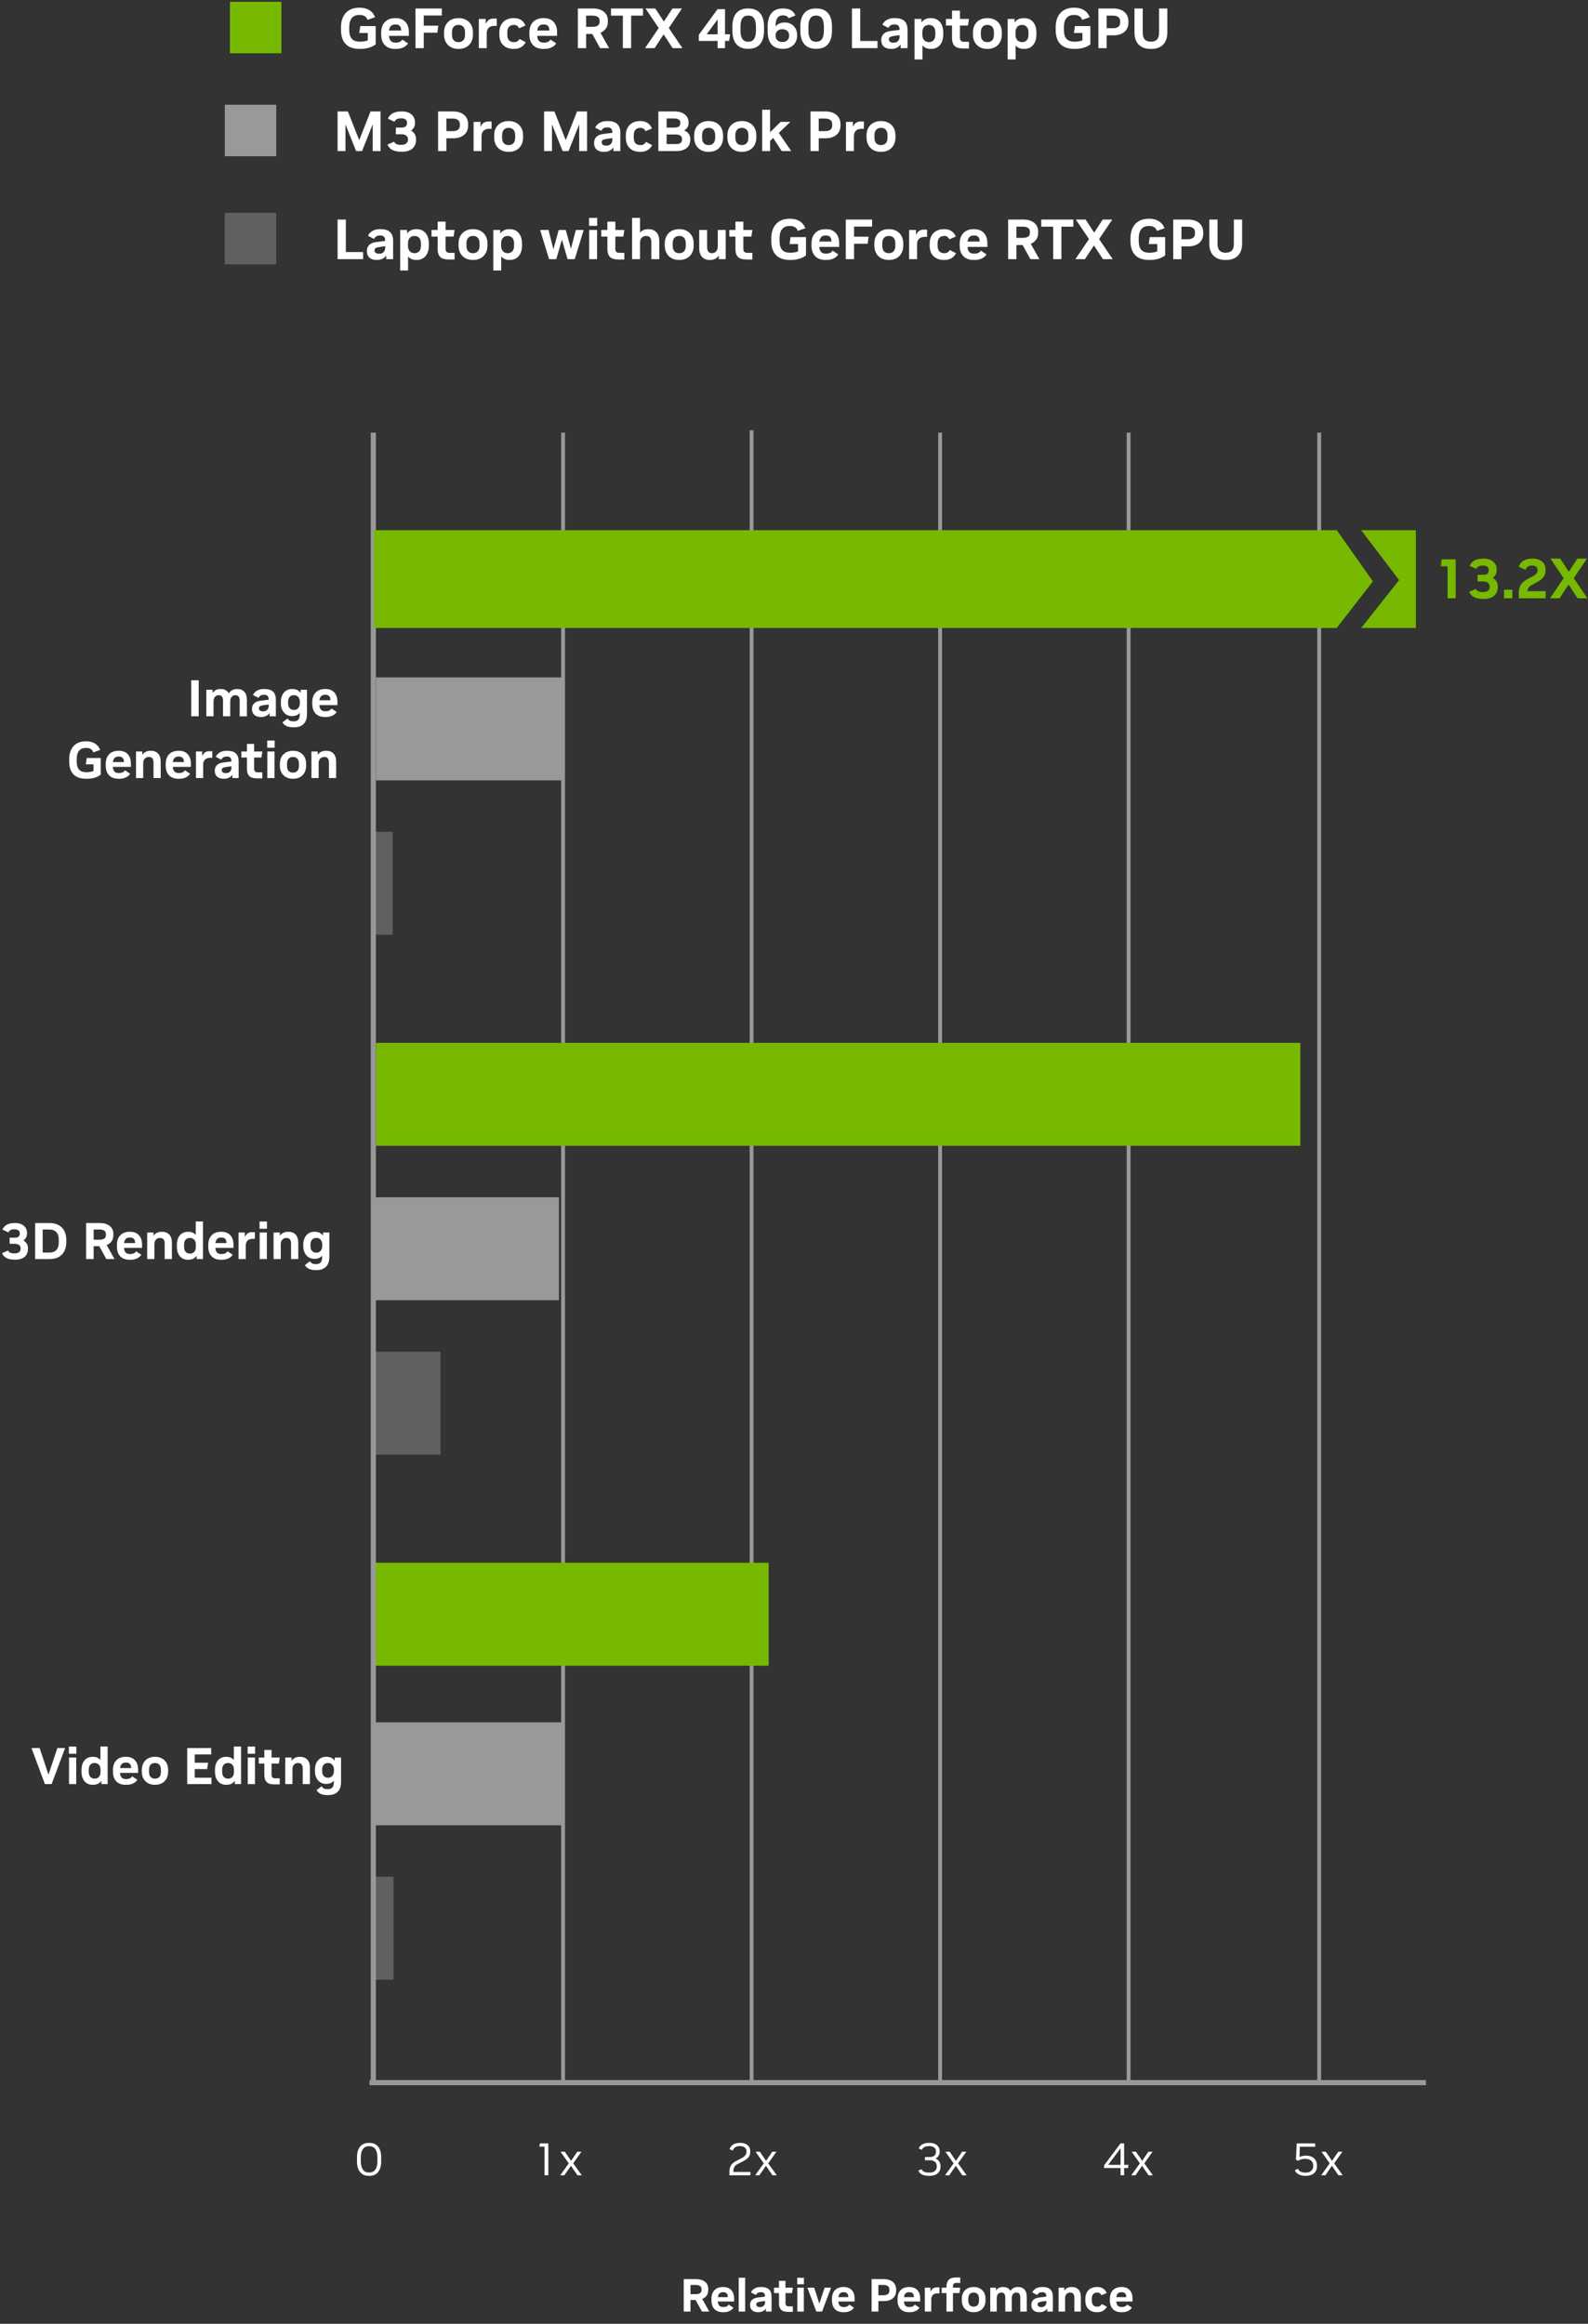 <?xml version="1.0" encoding="UTF-8"?><svg id="Layer_2" xmlns="http://www.w3.org/2000/svg" viewBox="0 0 308.479 451.449"><rect x="0" y="0" width="308.479" height="451.449" fill="#333333" stroke="none"/><g id="Layer_1-2"><path d="M69.9,9.504c-2.442,0-3.663-1.254-3.663-3.762v-.429c0-.8.141-1.483.423-2.052s.688-1.005,1.216-1.309c.528-.305,1.162-.457,1.903-.457h.099c.74,0,1.366.16,1.876.478.509.319.878.775,1.105,1.37l-1.475.517c-.205-.638-.711-.957-1.518-.957h-.077c-.631,0-1.113.203-1.446.61-.334.407-.501.999-.501,1.776v.495c0,.792.165,1.375.495,1.749s.847.561,1.551.561h.066c.286,0,.558-.022.814-.066.257-.044.48-.11.672-.198v-1.419h-1.65l.186-1.342h3.004v3.542c-.374.293-.818.516-1.331.666-.514.149-1.067.225-1.661.225h-.088Z" fill="#fff" stroke-width="0"/><path d="M76.775,9.504c-.866,0-1.537-.245-2.014-.736s-.715-1.185-.715-2.079v-.33c0-.894.242-1.591.726-2.09.484-.499,1.151-.748,2.003-.748h.088c.807,0,1.435.244,1.886.731.451.487.677,1.16.677,2.019v.692h-3.861c.052.873.455,1.31,1.211,1.31h.153c.579,0,.986-.194,1.222-.583l1.11.737c-.205.337-.512.601-.918.792-.407.19-.875.285-1.403.285h-.164ZM75.576,5.93h2.353v-.033c0-.763-.355-1.145-1.066-1.145h-.088c-.704,0-1.105.393-1.199,1.178Z" fill="#fff" stroke-width="0"/><path d="M80.713,9.351V1.65h5.115v1.364h-3.51v1.969h2.827l-.186,1.364h-2.641v3.003h-1.605Z" fill="#fff" stroke-width="0"/><path d="M89.029,9.504c-.528,0-1.001-.109-1.419-.329-.419-.221-.748-.541-.99-.963s-.363-.934-.363-1.534v-.33c0-.609.121-1.122.363-1.54s.571-.737.99-.957c.418-.221.891-.33,1.419-.33h.076c.528,0,1.001.109,1.419.33.418.22.748.539.99.957s.363.931.363,1.54v.33c0,.601-.121,1.112-.363,1.534s-.572.742-.99.963c-.418.22-.891.329-1.419.329h-.076ZM89.029,8.185h.076c.359,0,.655-.117.886-.352.231-.234.347-.608.347-1.122v-.396c0-.514-.115-.888-.347-1.122-.231-.234-.526-.352-.886-.352h-.076c-.359,0-.655.117-.886.352-.231.234-.347.608-.347,1.122v.396c0,.514.115.888.347,1.122.231.235.526.352.886.352Z" fill="#fff" stroke-width="0"/><path d="M93.011,9.351V3.675h1.342v.968c.154-.33.349-.585.583-.765.235-.18.554-.27.957-.27h.606v1.419h-.55c-.221,0-.436.044-.649.132s-.391.24-.533.457c-.144.216-.215.515-.215.896v2.838h-1.54Z" fill="#fff" stroke-width="0"/><path d="M99.787,9.504c-.851,0-1.527-.241-2.029-.726-.503-.484-.754-1.185-.754-2.101v-.33c0-.602.115-1.113.347-1.535.231-.421.556-.742.974-.962.418-.221.905-.33,1.463-.33h.088c.55,0,1.014.132,1.392.396.378.265.646.612.809,1.045l-1.243.528c-.088-.19-.211-.347-.368-.468-.158-.121-.354-.181-.589-.181h-.077c-.374,0-.677.119-.907.357-.231.238-.347.61-.347,1.116v.396c0,.521.111.896.336,1.128.224.231.529.347.918.347h.077c.257,0,.469-.056.638-.165.169-.11.301-.261.397-.451l1.199.627c-.162.374-.436.685-.825.935-.389.25-.858.374-1.408.374h-.088Z" fill="#fff" stroke-width="0"/><path d="M105.562,9.504c-.866,0-1.537-.245-2.014-.736s-.715-1.185-.715-2.079v-.33c0-.894.242-1.591.726-2.09.484-.499,1.151-.748,2.003-.748h.088c.807,0,1.435.244,1.886.731.451.487.677,1.16.677,2.019v.692h-3.861c.052.873.455,1.31,1.211,1.31h.153c.579,0,.986-.194,1.222-.583l1.11.737c-.205.337-.512.601-.918.792-.407.19-.875.285-1.403.285h-.164ZM104.363,5.93h2.353v-.033c0-.763-.355-1.145-1.066-1.145h-.088c-.704,0-1.105.393-1.199,1.178Z" fill="#fff" stroke-width="0"/><path d="M112.25,9.351V1.65h2.915c.894,0,1.603.209,2.128.627s.787.997.787,1.738v.209c0,.52-.127.961-.38,1.319-.253.359-.606.631-1.062.815l1.684,2.992h-1.749l-1.519-2.75h-1.199v2.75h-1.605ZM113.856,5.214h1.266c.389,0,.711-.072.968-.22.257-.146.385-.392.385-.736v-.275c0-.33-.128-.57-.385-.721s-.579-.226-.968-.226h-1.266v2.178Z" fill="#fff" stroke-width="0"/><path d="M120.994,9.351V3.036h-2.31v-1.386h6.226v1.386h-2.31v6.314h-1.606Z" fill="#fff" stroke-width="0"/><path d="M130.663,9.351l-1.749-2.673-1.748,2.673h-1.859l2.651-3.905-2.563-3.795h1.903l1.661,2.541,1.66-2.541h1.859l-2.562,3.795,2.65,3.905h-1.903Z" fill="#fff" stroke-width="0"/><path d="M139.398,9.351v-1.397h-3.652v-1.188l3.642-4.983h1.452v4.884h.989l-.186,1.287h-.803v1.397h-1.441ZM139.398,6.666v-2.903l-2.123,2.903h2.123Z" fill="#fff" stroke-width="0"/><path d="M145.293,9.482c-.99,0-1.741-.303-2.255-.907-.514-.606-.769-1.473-.769-2.602v-.815c0-1.137.256-2.006.769-2.606.514-.602,1.265-.902,2.255-.902h.1c.989,0,1.741.301,2.255.902.513.601.769,1.47.769,2.606v.815c0,1.129-.257,1.996-.769,2.602-.514.605-1.266.907-2.255.907h-.1ZM145.293,8.107h.1c.968,0,1.451-.719,1.451-2.156v-.769c0-1.438-.483-2.156-1.451-2.156h-.1c-.968,0-1.452.719-1.452,2.156v.769c0,1.438.484,2.156,1.452,2.156Z" fill="#fff" stroke-width="0"/><path d="M152.08,9.482c-1.973,0-2.959-1.151-2.959-3.454v-.858c0-1.15.249-2.025.748-2.623.498-.598,1.228-.896,2.188-.896h.088c1.225,0,2.014.455,2.365,1.364l-1.331.527c-.154-.366-.51-.55-1.067-.55h-.065c-.924,0-1.386.679-1.386,2.035v.11c.19-.242.435-.431.736-.566s.635-.204,1.001-.204h.077c.455,0,.859.104,1.216.314.355.209.636.495.842.858.205.362.308.775.308,1.237v.176c0,.491-.114.928-.341,1.31-.228.381-.543.68-.946.896-.403.216-.865.324-1.386.324h-.088ZM151.947,8.162h.066c.374,0,.68-.107.919-.324.238-.216.357-.497.357-.842v-.153c0-.345-.119-.626-.357-.842-.239-.217-.545-.324-.919-.324h-.066c-.374,0-.68.107-.918.324-.238.216-.357.497-.357.842v.153c0,.345.119.626.357.842.238.217.544.324.918.324Z" fill="#fff" stroke-width="0"/><path d="M158.493,9.482c-.99,0-1.741-.303-2.255-.907-.514-.606-.769-1.473-.769-2.602v-.815c0-1.137.256-2.006.769-2.606.514-.602,1.265-.902,2.255-.902h.1c.989,0,1.741.301,2.255.902.513.601.769,1.47.769,2.606v.815c0,1.129-.257,1.996-.769,2.602-.514.605-1.266.907-2.255.907h-.1ZM158.493,8.107h.1c.968,0,1.451-.719,1.451-2.156v-.769c0-1.438-.483-2.156-1.451-2.156h-.1c-.968,0-1.452.719-1.452,2.156v.769c0,1.438.484,2.156,1.452,2.156Z" fill="#fff" stroke-width="0"/><path d="M165.5,9.351V1.65h1.605v6.314h3.356v1.387h-4.961Z" fill="#fff" stroke-width="0"/><path d="M173.101,9.504c-.608,0-1.079-.15-1.413-.45-.334-.301-.5-.723-.5-1.266,0-.498.151-.898.456-1.199.305-.3.746-.487,1.325-.56l1.782-.231v-.044c0-.667-.305-1.001-.913-1.001h-.109c-.272,0-.499.05-.683.148-.184.1-.337.273-.462.523l-1.177-.616c.168-.389.452-.7.853-.935.399-.234.886-.352,1.457-.352h.165c1.606,0,2.409.752,2.409,2.255v3.575h-1.342v-.715c-.176.271-.42.483-.731.638s-.666.231-1.062.231h-.056ZM174.751,6.831l-1.177.165c-.338.052-.572.123-.704.215s-.198.24-.198.445c0,.198.075.353.226.468.15.113.351.17.6.17h.088c.367,0,.652-.105.858-.318.205-.213.308-.503.308-.869v-.275Z" fill="#fff" stroke-width="0"/><path d="M177.654,11.551V3.675h1.342v.703c.389-.571.986-.857,1.793-.857h.077c.462,0,.871.108,1.227.324.355.217.635.535.836.957.202.422.303.94.303,1.557v.33c0,.602-.101,1.112-.303,1.534-.201.422-.48.741-.836.957-.355.217-.765.324-1.227.324h-.077c-.682,0-1.214-.227-1.595-.682v2.728h-1.54ZM180.371,8.185h.088c.352,0,.645-.117.881-.352.234-.234.352-.612.352-1.133v-.363c0-.52-.117-.899-.352-1.138-.235-.238-.528-.357-.881-.357h-.088c-.19,0-.379.049-.566.148-.186.099-.339.257-.456.473-.117.217-.176.508-.176.874v.352c0,.359.06.648.181.869.121.22.275.379.463.478.186.099.372.148.555.148Z" fill="#fff" stroke-width="0"/><path d="M187.093,9.416c-.785,0-1.341-.168-1.667-.506-.326-.337-.489-.84-.489-1.507v-2.442h-1.188v-1.286h1.188v-1.617h1.54v1.617h1.749l-.188,1.286h-1.562v2.388c0,.272.067.467.203.588s.321.182.556.182h.99v1.298h-1.133Z" fill="#fff" stroke-width="0"/><path d="M191.769,9.504c-.528,0-1.001-.109-1.419-.329-.419-.221-.748-.541-.99-.963s-.363-.934-.363-1.534v-.33c0-.609.121-1.122.363-1.54s.571-.737.99-.957c.418-.221.891-.33,1.419-.33h.076c.528,0,1.001.109,1.419.33.418.22.748.539.99.957s.363.931.363,1.54v.33c0,.601-.121,1.112-.363,1.534s-.572.742-.99.963c-.418.22-.891.329-1.419.329h-.076ZM191.769,8.185h.076c.359,0,.655-.117.886-.352.231-.234.347-.608.347-1.122v-.396c0-.514-.115-.888-.347-1.122-.231-.234-.526-.352-.886-.352h-.076c-.359,0-.655.117-.886.352-.231.234-.347.608-.347,1.122v.396c0,.514.115.888.347,1.122.231.235.526.352.886.352Z" fill="#fff" stroke-width="0"/><path d="M195.749,11.551V3.675h1.342v.703c.389-.571.986-.857,1.793-.857h.077c.462,0,.871.108,1.227.324.355.217.635.535.836.957.202.422.303.94.303,1.557v.33c0,.602-.101,1.112-.303,1.534-.201.422-.48.741-.836.957-.355.217-.765.324-1.227.324h-.077c-.682,0-1.214-.227-1.595-.682v2.728h-1.54ZM198.466,8.185h.088c.352,0,.645-.117.881-.352.234-.234.352-.612.352-1.133v-.363c0-.52-.117-.899-.352-1.138-.235-.238-.528-.357-.881-.357h-.088c-.19,0-.379.049-.566.148-.186.099-.339.257-.456.473-.117.217-.176.508-.176.874v.352c0,.359.06.648.181.869.121.22.275.379.463.478.186.099.372.148.555.148Z" fill="#fff" stroke-width="0"/><path d="M208.73,9.504c-2.442,0-3.663-1.254-3.663-3.762v-.429c0-.8.141-1.483.423-2.052s.688-1.005,1.216-1.309c.528-.305,1.162-.457,1.903-.457h.099c.74,0,1.366.16,1.876.478.509.319.878.775,1.105,1.37l-1.475.517c-.205-.638-.711-.957-1.518-.957h-.077c-.631,0-1.113.203-1.446.61-.334.407-.501.999-.501,1.776v.495c0,.792.165,1.375.495,1.749s.847.561,1.551.561h.066c.286,0,.558-.022.814-.066.257-.044.48-.11.672-.198v-1.419h-1.65l.186-1.342h3.004v3.542c-.374.293-.818.516-1.331.666-.514.149-1.067.225-1.661.225h-.088Z" fill="#fff" stroke-width="0"/><path d="M213.371,9.351V1.65h2.915c.594,0,1.109.101,1.545.303.436.201.774.487,1.013.857.238.371.357.816.357,1.337v.209c0,.799-.265,1.417-.792,1.853-.528.436-1.236.654-2.123.654h-1.31v2.486h-1.605ZM214.977,5.479h1.266c.381,0,.702-.084.962-.253.261-.169.391-.447.391-.836v-.275c0-.374-.13-.647-.391-.819-.26-.172-.581-.259-.962-.259h-1.266v2.442Z" fill="#fff" stroke-width="0"/><path d="M226.758,1.65v4.675c0,1.005-.272,1.786-.814,2.343-.543.558-1.316.836-2.321.836h-.11c-.997,0-1.769-.278-2.315-.836-.546-.557-.819-1.338-.819-2.343V1.65h1.606v4.708c0,.608.136,1.051.406,1.325.272.275.649.413,1.134.413h.088c.483,0,.861-.138,1.133-.413.272-.274.407-.717.407-1.325V1.65h1.605Z" fill="#fff" stroke-width="0"/><rect x="44.665" y=".35" width="10" height="10" fill="#76b900" stroke-width="0"/><path d="M65.578,29.351v-7.7h2.002l2.2,5.577,2.2-5.577h1.946v7.7h-1.528v-5.192l-2.068,5.192h-1.155l-2.067-5.192v5.192h-1.529Z" fill="#fff" stroke-width="0"/><path d="M77.953,29.482c-1.408,0-2.303-.462-2.685-1.386l1.287-.572c.176.411.62.616,1.331.616h.077c.403,0,.719-.088.946-.265.227-.176.341-.414.341-.715v-.121c0-.301-.117-.535-.352-.704-.234-.168-.56-.253-.979-.253h-1.023v-1.298h1.101c.711,0,1.066-.286,1.066-.857v-.11c0-.257-.099-.458-.297-.606-.198-.146-.473-.22-.825-.22h-.055c-.66,0-1.074.22-1.243.66l-1.287-.594c.382-.939,1.269-1.408,2.662-1.408h.121c.491,0,.922.088,1.293.264.37.177.66.422.869.737s.314.685.314,1.111v.143c0,.294-.065.566-.193.819-.128.253-.316.472-.566.654.639.39.957.935.957,1.64v.153c0,.727-.238,1.293-.715,1.7s-1.144.61-2.002.61h-.143Z" fill="#fff" stroke-width="0"/><path d="M85.103,29.351v-7.7h2.915c.594,0,1.109.101,1.545.303.436.201.774.487,1.013.857.238.371.357.816.357,1.337v.209c0,.799-.265,1.417-.792,1.853-.528.436-1.236.654-2.123.654h-1.31v2.486h-1.605ZM86.708,25.479h1.266c.381,0,.702-.084.962-.253.261-.169.391-.447.391-.836v-.275c0-.374-.13-.647-.391-.819-.26-.172-.581-.259-.962-.259h-1.266v2.442Z" fill="#fff" stroke-width="0"/><path d="M92,29.351v-5.676h1.342v.968c.154-.33.349-.585.583-.765.235-.18.554-.27.957-.27h.606v1.419h-.55c-.221,0-.436.044-.649.132s-.391.24-.533.457c-.144.216-.215.515-.215.896v2.838h-1.54Z" fill="#fff" stroke-width="0"/><path d="M98.766,29.504c-.528,0-1.001-.109-1.419-.329-.419-.221-.748-.541-.99-.963s-.363-.934-.363-1.534v-.33c0-.609.121-1.122.363-1.54s.571-.737.99-.957c.418-.221.891-.33,1.419-.33h.076c.528,0,1.001.109,1.419.33.418.22.748.539.99.957s.363.931.363,1.54v.33c0,.601-.121,1.112-.363,1.534s-.572.742-.99.963c-.418.22-.891.329-1.419.329h-.076ZM98.766,28.185h.076c.359,0,.655-.117.886-.352.231-.234.347-.608.347-1.122v-.396c0-.514-.115-.888-.347-1.122-.231-.234-.526-.352-.886-.352h-.076c-.359,0-.655.117-.886.352-.231.234-.347.608-.347,1.122v.396c0,.514.115.888.347,1.122.231.235.526.352.886.352Z" fill="#fff" stroke-width="0"/><path d="M105.695,29.351v-7.7h2.002l2.2,5.577,2.2-5.577h1.946v7.7h-1.528v-5.192l-2.068,5.192h-1.155l-2.067-5.192v5.192h-1.529Z" fill="#fff" stroke-width="0"/><path d="M117.311,29.504c-.608,0-1.079-.15-1.413-.45-.334-.301-.5-.723-.5-1.266,0-.498.151-.898.456-1.199.305-.3.746-.487,1.325-.56l1.782-.231v-.044c0-.667-.305-1.001-.913-1.001h-.109c-.272,0-.499.05-.683.148-.184.1-.337.273-.462.523l-1.177-.616c.168-.389.452-.7.853-.935.399-.234.886-.352,1.457-.352h.165c1.606,0,2.409.752,2.409,2.255v3.575h-1.342v-.715c-.176.271-.42.483-.731.638s-.666.231-1.062.231h-.056ZM118.961,26.831l-1.177.165c-.338.052-.572.123-.704.215s-.198.24-.198.445c0,.198.075.353.226.468.15.113.351.17.6.17h.088c.367,0,.652-.105.858-.318.205-.213.308-.503.308-.869v-.275Z" fill="#fff" stroke-width="0"/><path d="M124.351,29.504c-.851,0-1.527-.241-2.029-.726-.503-.484-.754-1.185-.754-2.101v-.33c0-.602.115-1.113.347-1.535.231-.421.556-.742.974-.962.418-.221.905-.33,1.463-.33h.088c.55,0,1.014.132,1.392.396.378.265.646.612.809,1.045l-1.243.528c-.088-.19-.211-.347-.368-.468-.158-.121-.354-.181-.589-.181h-.077c-.374,0-.677.119-.907.357-.231.238-.347.61-.347,1.116v.396c0,.521.111.896.336,1.128.224.231.529.347.918.347h.077c.257,0,.469-.056.638-.165.169-.11.301-.261.397-.451l1.199.627c-.162.374-.436.685-.825.935-.389.25-.858.374-1.408.374h-.088Z" fill="#fff" stroke-width="0"/><path d="M127.893,29.351v-7.7h3.135c.844,0,1.509.192,1.997.577.487.386.731.904.731,1.557v.188c0,.293-.075.555-.226.786s-.361.424-.633.577c.381.154.675.371.88.649s.309.612.309,1.001v.186c0,.683-.241,1.216-.721,1.601-.48.386-1.149.578-2.008.578h-3.465ZM129.498,24.785h1.485c.777,0,1.166-.264,1.166-.792v-.186c0-.25-.101-.444-.303-.583-.201-.14-.489-.209-.863-.209h-1.485v1.77ZM129.498,27.986h1.815c.777,0,1.166-.272,1.166-.815v-.209c0-.264-.101-.469-.303-.615-.201-.146-.489-.221-.863-.221h-1.815v1.859Z" fill="#fff" stroke-width="0"/><path d="M137.617,29.504c-.528,0-1.001-.109-1.419-.329-.419-.221-.748-.541-.99-.963s-.363-.934-.363-1.534v-.33c0-.609.121-1.122.363-1.54s.571-.737.99-.957c.418-.221.891-.33,1.419-.33h.076c.528,0,1.001.109,1.419.33.418.22.748.539.99.957s.363.931.363,1.54v.33c0,.601-.121,1.112-.363,1.534s-.572.742-.99.963c-.418.22-.891.329-1.419.329h-.076ZM137.617,28.185h.076c.359,0,.655-.117.886-.352.231-.234.347-.608.347-1.122v-.396c0-.514-.115-.888-.347-1.122-.231-.234-.526-.352-.886-.352h-.076c-.359,0-.655.117-.886.352-.231.234-.347.608-.347,1.122v.396c0,.514.115.888.347,1.122.231.235.526.352.886.352Z" fill="#fff" stroke-width="0"/><path d="M144.073,29.504c-.528,0-1.001-.109-1.419-.329-.419-.221-.748-.541-.99-.963s-.363-.934-.363-1.534v-.33c0-.609.121-1.122.363-1.54s.571-.737.99-.957c.418-.221.891-.33,1.419-.33h.076c.528,0,1.001.109,1.419.33.418.22.748.539.99.957s.363.931.363,1.54v.33c0,.601-.121,1.112-.363,1.534s-.572.742-.99.963c-.418.22-.891.329-1.419.329h-.076ZM144.073,28.185h.076c.359,0,.655-.117.886-.352.231-.234.347-.608.347-1.122v-.396c0-.514-.115-.888-.347-1.122-.231-.234-.526-.352-.886-.352h-.076c-.359,0-.655.117-.886.352-.231.234-.347.608-.347,1.122v.396c0,.514.115.888.347,1.122.231.235.526.352.886.352Z" fill="#fff" stroke-width="0"/><path d="M148.055,29.351v-8.03h1.54v4.367l2.046-2.013h1.893l-2.244,2.144,2.409,3.531h-1.849l-1.661-2.552-.594.571v1.98h-1.54Z" fill="#fff" stroke-width="0"/><path d="M157.439,29.351v-7.7h2.915c.594,0,1.109.101,1.545.303.436.201.774.487,1.013.857.238.371.357.816.357,1.337v.209c0,.799-.265,1.417-.792,1.853-.528.436-1.236.654-2.123.654h-1.31v2.486h-1.605ZM159.044,25.479h1.266c.381,0,.702-.084.962-.253.261-.169.391-.447.391-.836v-.275c0-.374-.13-.647-.391-.819-.26-.172-.581-.259-.962-.259h-1.266v2.442Z" fill="#fff" stroke-width="0"/><path d="M164.335,29.351v-5.676h1.342v.968c.154-.33.349-.585.583-.765.235-.18.554-.27.957-.27h.606v1.419h-.55c-.221,0-.436.044-.649.132s-.391.24-.533.457c-.144.216-.215.515-.215.896v2.838h-1.54Z" fill="#fff" stroke-width="0"/><path d="M171.101,29.504c-.528,0-1.001-.109-1.419-.329-.419-.221-.748-.541-.99-.963s-.363-.934-.363-1.534v-.33c0-.609.121-1.122.363-1.54s.571-.737.99-.957c.418-.221.891-.33,1.419-.33h.076c.528,0,1.001.109,1.419.33.418.22.748.539.99.957s.363.931.363,1.54v.33c0,.601-.121,1.112-.363,1.534s-.572.742-.99.963c-.418.22-.891.329-1.419.329h-.076ZM171.101,28.185h.076c.359,0,.655-.117.886-.352.231-.234.347-.608.347-1.122v-.396c0-.514-.115-.888-.347-1.122-.231-.234-.526-.352-.886-.352h-.076c-.359,0-.655.117-.886.352-.231.234-.347.608-.347,1.122v.396c0,.514.115.888.347,1.122.231.235.526.352.886.352Z" fill="#fff" stroke-width="0"/><rect x="43.665" y="20.35" width="10" height="10" fill="#999" stroke-width="0"/><path d="M65.578,50.351v-7.7h1.605v6.314h3.356v1.387h-4.961Z" fill="#fff" stroke-width="0"/><path d="M73.179,50.504c-.608,0-1.079-.15-1.413-.45-.334-.301-.5-.723-.5-1.266,0-.498.151-.898.456-1.199.305-.3.746-.487,1.325-.56l1.782-.231v-.044c0-.667-.305-1.001-.913-1.001h-.109c-.272,0-.499.05-.683.148-.184.1-.337.273-.462.523l-1.177-.616c.168-.389.452-.7.853-.935.399-.234.886-.352,1.457-.352h.165c1.606,0,2.409.752,2.409,2.255v3.575h-1.342v-.715c-.176.271-.42.483-.731.638s-.666.231-1.062.231h-.056ZM74.829,47.831l-1.177.165c-.338.052-.572.123-.704.215s-.198.24-.198.445c0,.198.075.353.226.468.15.113.351.17.6.17h.088c.367,0,.652-.105.858-.318.205-.213.308-.503.308-.869v-.275Z" fill="#fff" stroke-width="0"/><path d="M77.732,52.551v-7.876h1.342v.703c.389-.571.986-.857,1.793-.857h.077c.462,0,.871.108,1.227.324.355.217.635.535.836.957.202.422.303.94.303,1.557v.33c0,.602-.101,1.112-.303,1.534-.201.422-.48.741-.836.957-.355.217-.765.324-1.227.324h-.077c-.682,0-1.214-.227-1.595-.682v2.728h-1.54ZM80.449,49.185h.088c.352,0,.645-.117.881-.352.234-.234.352-.612.352-1.133v-.363c0-.52-.117-.899-.352-1.138-.235-.238-.528-.357-.881-.357h-.088c-.19,0-.379.049-.566.148-.186.099-.339.257-.456.473-.117.217-.176.508-.176.874v.352c0,.359.06.648.181.869.121.22.275.379.463.478.186.099.372.148.555.148Z" fill="#fff" stroke-width="0"/><path d="M87.171,50.416c-.785,0-1.341-.168-1.667-.506-.326-.337-.489-.84-.489-1.507v-2.442h-1.188v-1.286h1.188v-1.617h1.54v1.617h1.749l-.188,1.286h-1.562v2.388c0,.272.067.467.203.588s.321.182.556.182h.99v1.298h-1.133Z" fill="#fff" stroke-width="0"/><path d="M91.846,50.504c-.528,0-1.001-.109-1.419-.329-.419-.221-.748-.541-.99-.963s-.363-.934-.363-1.534v-.33c0-.609.121-1.122.363-1.54s.571-.737.99-.957c.418-.221.891-.33,1.419-.33h.076c.528,0,1.001.109,1.419.33.418.22.748.539.99.957s.363.931.363,1.54v.33c0,.601-.121,1.112-.363,1.534s-.572.742-.99.963c-.418.22-.891.329-1.419.329h-.076ZM91.846,49.185h.076c.359,0,.655-.117.886-.352.231-.234.347-.608.347-1.122v-.396c0-.514-.115-.888-.347-1.122-.231-.234-.526-.352-.886-.352h-.076c-.359,0-.655.117-.886.352-.231.234-.347.608-.347,1.122v.396c0,.514.115.888.347,1.122.231.235.526.352.886.352Z" fill="#fff" stroke-width="0"/><path d="M95.827,52.551v-7.876h1.342v.703c.389-.571.986-.857,1.793-.857h.077c.462,0,.871.108,1.227.324.355.217.635.535.836.957.202.422.303.94.303,1.557v.33c0,.602-.101,1.112-.303,1.534-.201.422-.48.741-.836.957-.355.217-.765.324-1.227.324h-.077c-.682,0-1.214-.227-1.595-.682v2.728h-1.54ZM98.544,49.185h.088c.352,0,.645-.117.881-.352.234-.234.352-.612.352-1.133v-.363c0-.52-.117-.899-.352-1.138-.235-.238-.528-.357-.881-.357h-.088c-.19,0-.379.049-.566.148-.186.099-.339.257-.456.473-.117.217-.176.508-.176.874v.352c0,.359.06.648.181.869.121.22.275.379.463.478.186.099.372.148.555.148Z" fill="#fff" stroke-width="0"/><path d="M104.924,44.675h1.629l.945,3.751,1.034-3.751h1.364l1.012,3.662.946-3.662h1.528l-1.737,5.676h-1.397l-1.089-3.795-1.1,3.795h-1.397l-1.738-5.676Z" fill="#fff" stroke-width="0"/><path d="M114.429,43.871v-1.54h1.584v1.54h-1.584ZM114.45,50.351v-5.676h1.54v5.676h-1.54Z" fill="#fff" stroke-width="0"/><path d="M120.148,50.416c-.785,0-1.341-.168-1.667-.506-.326-.337-.489-.84-.489-1.507v-2.442h-1.188v-1.286h1.188v-1.617h1.54v1.617h1.749l-.188,1.286h-1.562v2.388c0,.272.067.467.203.588s.321.182.556.182h.99v1.298h-1.133Z" fill="#fff" stroke-width="0"/><path d="M122.788,50.351v-8.03h1.54v2.871c.389-.447.898-.671,1.529-.671h.109c.645,0,1.157.2,1.535.6.377.399.566.97.566,1.71v3.521h-1.54v-3.312c0-.381-.079-.676-.236-.885-.158-.209-.405-.314-.743-.314h-.088c-.183,0-.361.047-.533.143-.173.096-.315.242-.429.44-.114.197-.171.458-.171.78v3.147h-1.54Z" fill="#fff" stroke-width="0"/><path d="M131.907,50.504c-.528,0-1.001-.109-1.419-.329-.419-.221-.748-.541-.99-.963s-.363-.934-.363-1.534v-.33c0-.609.121-1.122.363-1.54s.571-.737.99-.957c.418-.221.891-.33,1.419-.33h.076c.528,0,1.001.109,1.419.33.418.22.748.539.99.957s.363.931.363,1.54v.33c0,.601-.121,1.112-.363,1.534s-.572.742-.99.963c-.418.22-.891.329-1.419.329h-.076ZM131.907,49.185h.076c.359,0,.655-.117.886-.352.231-.234.347-.608.347-1.122v-.396c0-.514-.115-.888-.347-1.122-.231-.234-.526-.352-.886-.352h-.076c-.359,0-.655.117-.886.352-.231.234-.347.608-.347,1.122v.396c0,.514.115.888.347,1.122.231.235.526.352.886.352Z" fill="#fff" stroke-width="0"/><path d="M137.857,50.504c-.623,0-1.118-.199-1.484-.599-.367-.4-.55-.97-.55-1.711v-3.519h1.54v3.311c0,.382.073.677.22.886s.377.314.692.314h.089c.176,0,.344-.048.506-.144.161-.095.295-.243.401-.445.106-.201.159-.46.159-.775v-3.146h1.54v5.676h-1.342v-.704c-.184.278-.418.491-.704.638s-.605.22-.957.22h-.11Z" fill="#fff" stroke-width="0"/><path d="M145.019,50.416c-.785,0-1.341-.168-1.667-.506-.326-.337-.489-.84-.489-1.507v-2.442h-1.188v-1.286h1.188v-1.617h1.54v1.617h1.749l-.188,1.286h-1.562v2.388c0,.272.067.467.203.588s.321.182.556.182h.99v1.298h-1.133Z" fill="#fff" stroke-width="0"/><path d="M153.489,50.504c-2.442,0-3.663-1.254-3.663-3.762v-.429c0-.8.141-1.483.423-2.052s.688-1.005,1.216-1.309c.528-.305,1.162-.457,1.903-.457h.099c.74,0,1.366.16,1.876.478.509.319.878.775,1.105,1.37l-1.475.517c-.205-.638-.711-.957-1.518-.957h-.077c-.631,0-1.113.203-1.446.61-.334.407-.501.999-.501,1.776v.495c0,.792.165,1.375.495,1.749s.847.561,1.551.561h.066c.286,0,.558-.022.814-.066.257-.044.48-.11.672-.198v-1.419h-1.65l.186-1.342h3.004v3.542c-.374.293-.818.516-1.331.666-.514.149-1.067.225-1.661.225h-.088Z" fill="#fff" stroke-width="0"/><path d="M160.364,50.504c-.866,0-1.537-.245-2.014-.736s-.715-1.185-.715-2.079v-.33c0-.894.242-1.591.726-2.09.484-.499,1.151-.748,2.003-.748h.088c.807,0,1.435.244,1.886.731.451.487.677,1.16.677,2.019v.692h-3.861c.052.873.455,1.31,1.211,1.31h.153c.579,0,.986-.194,1.222-.583l1.11.737c-.205.337-.512.601-.918.792-.407.19-.875.285-1.403.285h-.164ZM159.165,46.93h2.353v-.033c0-.763-.355-1.145-1.066-1.145h-.088c-.704,0-1.105.393-1.199,1.178Z" fill="#fff" stroke-width="0"/><path d="M164.302,50.351v-7.7h5.115v1.364h-3.51v1.969h2.827l-.186,1.364h-2.641v3.003h-1.605Z" fill="#fff" stroke-width="0"/><path d="M172.618,50.504c-.528,0-1.001-.109-1.419-.329-.419-.221-.748-.541-.99-.963s-.363-.934-.363-1.534v-.33c0-.609.121-1.122.363-1.54s.571-.737.99-.957c.418-.221.891-.33,1.419-.33h.076c.528,0,1.001.109,1.419.33.418.22.748.539.99.957s.363.931.363,1.54v.33c0,.601-.121,1.112-.363,1.534s-.572.742-.99.963c-.418.22-.891.329-1.419.329h-.076ZM172.618,49.185h.076c.359,0,.655-.117.886-.352.231-.234.347-.608.347-1.122v-.396c0-.514-.115-.888-.347-1.122-.231-.234-.526-.352-.886-.352h-.076c-.359,0-.655.117-.886.352-.231.234-.347.608-.347,1.122v.396c0,.514.115.888.347,1.122.231.235.526.352.886.352Z" fill="#fff" stroke-width="0"/><path d="M176.6,50.351v-5.676h1.342v.968c.154-.33.349-.585.583-.765.235-.18.554-.27.957-.27h.606v1.419h-.55c-.221,0-.436.044-.649.132s-.391.24-.533.457c-.144.216-.215.515-.215.896v2.838h-1.54Z" fill="#fff" stroke-width="0"/><path d="M183.376,50.504c-.851,0-1.527-.241-2.029-.726-.503-.484-.754-1.185-.754-2.101v-.33c0-.602.115-1.113.347-1.535.231-.421.556-.742.974-.962.418-.221.905-.33,1.463-.33h.088c.55,0,1.014.132,1.392.396.378.265.646.612.809,1.045l-1.243.528c-.088-.19-.211-.347-.368-.468-.158-.121-.354-.181-.589-.181h-.077c-.374,0-.677.119-.907.357-.231.238-.347.61-.347,1.116v.396c0,.521.111.896.336,1.128.224.231.529.347.918.347h.077c.257,0,.469-.056.638-.165.169-.11.301-.261.397-.451l1.199.627c-.162.374-.436.685-.825.935-.389.25-.858.374-1.408.374h-.088Z" fill="#fff" stroke-width="0"/><path d="M189.151,50.504c-.866,0-1.537-.245-2.014-.736s-.715-1.185-.715-2.079v-.33c0-.894.242-1.591.726-2.09.484-.499,1.151-.748,2.003-.748h.088c.807,0,1.435.244,1.886.731.451.487.677,1.16.677,2.019v.692h-3.861c.052.873.455,1.31,1.211,1.31h.153c.579,0,.986-.194,1.222-.583l1.11.737c-.205.337-.512.601-.918.792-.407.19-.875.285-1.403.285h-.164ZM187.952,46.93h2.353v-.033c0-.763-.355-1.145-1.066-1.145h-.088c-.704,0-1.105.393-1.199,1.178Z" fill="#fff" stroke-width="0"/><path d="M195.839,50.351v-7.7h2.915c.894,0,1.603.209,2.128.627s.787.997.787,1.738v.209c0,.52-.127.961-.38,1.319-.253.359-.606.631-1.062.815l1.684,2.992h-1.749l-1.519-2.75h-1.199v2.75h-1.605ZM197.444,46.214h1.266c.389,0,.711-.072.968-.22.257-.146.385-.392.385-.736v-.275c0-.33-.128-.57-.385-.721s-.579-.226-.968-.226h-1.266v2.178Z" fill="#fff" stroke-width="0"/><path d="M204.583,50.351v-6.314h-2.31v-1.386h6.226v1.386h-2.31v6.314h-1.606Z" fill="#fff" stroke-width="0"/><path d="M214.252,50.351l-1.749-2.673-1.748,2.673h-1.859l2.651-3.905-2.563-3.795h1.903l1.661,2.541,1.66-2.541h1.859l-2.562,3.795,2.65,3.905h-1.903Z" fill="#fff" stroke-width="0"/><path d="M223.262,50.504c-2.442,0-3.663-1.254-3.663-3.762v-.429c0-.8.141-1.483.423-2.052s.688-1.005,1.216-1.309c.528-.305,1.162-.457,1.903-.457h.099c.74,0,1.366.16,1.876.478.509.319.878.775,1.105,1.37l-1.475.517c-.205-.638-.711-.957-1.518-.957h-.077c-.631,0-1.113.203-1.446.61-.334.407-.501.999-.501,1.776v.495c0,.792.165,1.375.495,1.749s.847.561,1.551.561h.066c.286,0,.558-.022.814-.066.257-.044.48-.11.672-.198v-1.419h-1.65l.186-1.342h3.004v3.542c-.374.293-.818.516-1.331.666-.514.149-1.067.225-1.661.225h-.088Z" fill="#fff" stroke-width="0"/><path d="M227.903,50.351v-7.7h2.915c.594,0,1.109.101,1.545.303.436.201.774.487,1.013.857.238.371.357.816.357,1.337v.209c0,.799-.265,1.417-.792,1.853-.528.436-1.236.654-2.123.654h-1.31v2.486h-1.605ZM229.509,46.478h1.266c.381,0,.702-.084.962-.253.261-.169.391-.447.391-.836v-.275c0-.374-.13-.647-.391-.819-.26-.172-.581-.259-.962-.259h-1.266v2.442Z" fill="#fff" stroke-width="0"/><path d="M241.29,42.65v4.675c0,1.005-.272,1.786-.814,2.343-.543.558-1.316.836-2.321.836h-.11c-.997,0-1.769-.278-2.315-.836-.546-.557-.819-1.338-.819-2.343v-4.675h1.606v4.708c0,.608.136,1.051.406,1.325.272.275.649.413,1.134.413h.088c.483,0,.861-.138,1.133-.413.272-.274.407-.717.407-1.325v-4.708h1.605Z" fill="#fff" stroke-width="0"/><rect x="43.665" y="41.35" width="10" height="10" fill="#606060" stroke-width="0"/><path d="M37.14,139.156v-7h1.46v7h-1.46Z" fill="#fff" stroke-width="0"/><path d="M40.079,139.156v-5.16h1.221v.63c.166-.246.376-.436.63-.57.253-.133.54-.199.859-.199h.101c.72,0,1.236.279,1.55.84.173-.267.395-.474.665-.62.27-.146.578-.22.925-.22h.101c.56,0,1.005.182,1.335.545s.494.882.494,1.555v3.2h-1.399v-3.01c0-.347-.065-.615-.195-.806-.13-.19-.335-.285-.615-.285h-.079c-.228,0-.442.099-.645.295-.203.197-.305.512-.305.945v2.86h-1.4v-3.01c0-.347-.065-.615-.195-.806-.13-.19-.335-.285-.614-.285h-.08c-.227,0-.442.099-.645.295-.203.197-.305.512-.305.945v2.86h-1.4Z" fill="#fff" stroke-width="0"/><path d="M50.69,139.296c-.554,0-.982-.137-1.285-.41-.304-.273-.455-.656-.455-1.149,0-.453.138-.816.415-1.09.276-.273.678-.443,1.205-.511l1.62-.21v-.04c0-.606-.277-.91-.83-.91h-.101c-.246,0-.453.046-.62.136-.166.09-.307.248-.42.475l-1.069-.56c.153-.353.411-.637.774-.851.363-.213.806-.319,1.325-.319h.15c1.46,0,2.189.683,2.189,2.05v3.25h-1.22v-.65c-.16.247-.382.44-.665.58s-.606.21-.965.21h-.05ZM52.19,136.866l-1.07.149c-.307.047-.52.112-.64.195-.12.084-.181.219-.181.405,0,.18.068.321.205.425s.318.155.545.155h.08c.333,0,.594-.097.78-.29s.28-.457.28-.79v-.25Z" fill="#fff" stroke-width="0"/><path d="M56.929,141.296c-.507,0-.928-.08-1.265-.24-.337-.159-.602-.399-.795-.72l.98-.75c.134.2.285.342.455.425.17.084.398.125.685.125h.12c.746,0,1.119-.44,1.119-1.319v-.32c-.347.413-.826.62-1.44.62h-.08c-.427,0-.802-.105-1.125-.315s-.575-.503-.755-.88c-.18-.376-.271-.815-.271-1.315v-.24c0-.5.091-.939.271-1.315.18-.376.432-.67.755-.88s.698-.315,1.125-.315h.08c.733,0,1.273.26,1.62.779v-.63h1.22v4.76c0,.814-.214,1.438-.64,1.875-.427.436-1.037.655-1.83.655h-.231ZM57.069,137.916h.09c.319,0,.581-.12.785-.36.203-.239.305-.553.305-.94v-.26c0-.387-.102-.7-.305-.94-.204-.24-.466-.36-.785-.36h-.09c-.347,0-.619.115-.815.346-.196.23-.295.548-.295.955v.25c0,.406.099.727.295.96s.469.35.815.35Z" fill="#fff" stroke-width="0"/><path d="M63.139,139.296c-.786,0-1.397-.224-1.83-.67-.433-.446-.649-1.076-.649-1.89v-.301c0-.812.22-1.446.66-1.899.44-.453,1.046-.68,1.819-.68h.08c.733,0,1.306.222,1.715.665.41.443.615,1.055.615,1.835v.63h-3.51c.047.793.413,1.19,1.1,1.19h.141c.526,0,.896-.177,1.109-.529l1.011.67c-.188.307-.466.546-.835.72-.37.173-.795.26-1.275.26h-.15ZM62.049,136.046h2.141v-.03c0-.693-.324-1.04-.971-1.04h-.08c-.64,0-1.003.357-1.09,1.07Z" fill="#fff" stroke-width="0"/><path d="M16.77,151.296c-2.22,0-3.33-1.14-3.33-3.42v-.39c0-.727.129-1.349.385-1.865.257-.517.625-.913,1.105-1.19.48-.276,1.057-.415,1.73-.415h.09c.673,0,1.241.145,1.705.435.463.29.798.705,1.005,1.245l-1.34.47c-.188-.58-.647-.87-1.381-.87h-.069c-.573,0-1.012.185-1.315.555-.304.37-.455.909-.455,1.615v.45c0,.72.15,1.25.45,1.59s.77.51,1.41.51h.06c.261,0,.507-.019.74-.06s.436-.1.61-.18v-1.29h-1.5l.17-1.221h2.729v3.221c-.34.267-.743.468-1.21.605s-.97.205-1.51.205h-.08Z" fill="#fff" stroke-width="0"/><path d="M23.02,151.296c-.787,0-1.397-.224-1.83-.67s-.65-1.076-.65-1.89v-.301c0-.812.221-1.446.66-1.899.44-.453,1.047-.68,1.82-.68h.08c.733,0,1.305.222,1.715.665s.615,1.055.615,1.835v.63h-3.511c.047.793.414,1.19,1.101,1.19h.14c.526,0,.896-.177,1.11-.529l1.01.67c-.186.307-.465.546-.835.72-.37.173-.795.26-1.275.26h-.149ZM21.93,148.046h2.14v-.03c0-.693-.323-1.04-.97-1.04h-.08c-.64,0-1.004.357-1.09,1.07Z" fill="#fff" stroke-width="0"/><path d="M26.42,151.156v-5.16h1.22v.64c.174-.246.396-.439.665-.575.271-.136.571-.204.905-.204h.1c.587,0,1.052.182,1.395.545.343.363.515.882.515,1.555v3.2h-1.4v-3.01c0-.347-.071-.615-.215-.806-.144-.19-.368-.285-.675-.285h-.08c-.167,0-.328.044-.484.13-.157.087-.287.221-.391.4s-.155.417-.155.71v2.86h-1.399Z" fill="#fff" stroke-width="0"/><path d="M34.669,151.296c-.786,0-1.397-.224-1.83-.67-.433-.446-.649-1.076-.649-1.89v-.301c0-.812.22-1.446.66-1.899.44-.453,1.046-.68,1.819-.68h.08c.733,0,1.306.222,1.715.665.41.443.615,1.055.615,1.835v.63h-3.51c.047.793.413,1.19,1.1,1.19h.141c.526,0,.896-.177,1.109-.529l1.011.67c-.188.307-.466.546-.835.72-.37.173-.795.26-1.275.26h-.15ZM33.579,148.046h2.141v-.03c0-.693-.324-1.04-.971-1.04h-.08c-.64,0-1.003.357-1.09,1.07Z" fill="#fff" stroke-width="0"/><path d="M38.069,151.156v-5.16h1.22v.88c.14-.3.316-.531.53-.695.213-.163.503-.245.87-.245h.55v1.29h-.5c-.2,0-.397.04-.59.12s-.355.219-.485.415c-.13.197-.195.469-.195.815v2.58h-1.399Z" fill="#fff" stroke-width="0"/><path d="M43.46,151.296c-.554,0-.982-.137-1.285-.41-.304-.273-.455-.656-.455-1.149,0-.453.138-.816.415-1.09.276-.273.678-.443,1.205-.511l1.62-.21v-.04c0-.606-.277-.91-.83-.91h-.101c-.246,0-.453.046-.62.136-.166.09-.307.248-.42.475l-1.069-.56c.153-.353.411-.637.774-.851.363-.213.806-.319,1.325-.319h.15c1.46,0,2.189.683,2.189,2.05v3.25h-1.22v-.65c-.16.247-.382.44-.665.58s-.606.21-.965.21h-.05ZM44.96,148.866l-1.07.149c-.307.047-.52.112-.64.195-.12.084-.181.219-.181.405,0,.18.068.321.205.425s.318.155.545.155h.08c.333,0,.594-.097.78-.29s.28-.457.28-.79v-.25Z" fill="#fff" stroke-width="0"/><path d="M49.929,151.216c-.713,0-1.218-.153-1.515-.46s-.445-.763-.445-1.37v-2.22h-1.08v-1.17h1.08v-1.47h1.4v1.47h1.59l-.17,1.17h-1.42v2.17c0,.247.061.425.185.535.124.11.292.165.505.165h.9v1.18h-1.03Z" fill="#fff" stroke-width="0"/><path d="M51.909,145.266v-1.399h1.44v1.399h-1.44ZM51.929,151.156v-5.16h1.4v5.16h-1.4Z" fill="#fff" stroke-width="0"/><path d="M56.879,151.296c-.479,0-.909-.1-1.29-.3-.38-.2-.68-.491-.899-.875s-.33-.849-.33-1.395v-.3c0-.553.11-1.02.33-1.399s.519-.67.899-.87c.381-.2.81-.3,1.29-.3h.07c.48,0,.91.1,1.29.3s.68.49.9.87c.22.38.33.847.33,1.399v.3c0,.547-.11,1.012-.33,1.395-.221.384-.52.675-.9.875s-.81.3-1.29.3h-.07ZM56.879,150.096h.07c.326,0,.595-.106.805-.319.21-.214.315-.554.315-1.02v-.359c0-.467-.105-.807-.315-1.02-.21-.213-.478-.32-.805-.32h-.07c-.326,0-.595.107-.805.32-.21.214-.315.554-.315,1.02v.359c0,.467.105.807.315,1.02.21.213.478.319.805.319Z" fill="#fff" stroke-width="0"/><path d="M60.499,151.156v-5.16h1.22v.64c.174-.246.396-.439.665-.575.271-.136.571-.204.905-.204h.1c.587,0,1.052.182,1.395.545.343.363.515.882.515,1.555v3.2h-1.4v-3.01c0-.347-.071-.615-.215-.806-.144-.19-.368-.285-.675-.285h-.08c-.167,0-.328.044-.484.13-.157.087-.287.221-.391.4s-.155.417-.155.71v2.86h-1.399Z" fill="#fff" stroke-width="0"/><path d="M2.83,244.721c-1.28,0-2.094-.42-2.439-1.261l1.17-.519c.16.373.562.56,1.209.56h.07c.367,0,.653-.08.86-.239.206-.16.31-.377.31-.65v-.11c0-.273-.106-.486-.32-.64-.213-.153-.51-.231-.89-.231h-.93v-1.18h1c.646,0,.97-.26.97-.78v-.1c0-.233-.09-.417-.27-.55-.18-.134-.43-.2-.75-.2h-.051c-.6,0-.977.2-1.129.6l-1.17-.54c.346-.853,1.152-1.279,2.42-1.279h.109c.447,0,.838.08,1.175.24.337.159.601.383.79.67.19.286.285.623.285,1.01v.13c0,.267-.059.515-.175.745-.116.23-.288.429-.515.595.58.353.869.851.869,1.49v.14c0,.66-.217,1.175-.65,1.545-.433.37-1.039.556-1.819.556h-.13Z" fill="#fff" stroke-width="0"/><path d="M6.83,244.601v-7h2.79c.706,0,1.302.137,1.784.41.484.273.851.656,1.101,1.149s.375,1.073.375,1.74v.39c0,1.027-.28,1.835-.84,2.426-.56.59-1.366.885-2.42.885h-2.79ZM8.29,243.341h1.29c.594,0,1.049-.165,1.365-.495s.475-.839.475-1.525v-.45c0-.66-.158-1.16-.475-1.5s-.771-.51-1.365-.51h-1.29v4.481Z" fill="#fff" stroke-width="0"/><path d="M16.73,244.601v-7h2.649c.814,0,1.458.19,1.935.569.477.381.715.907.715,1.58v.19c0,.474-.114.873-.344,1.2-.231.326-.553.573-.966.739l1.53,2.721h-1.59l-1.381-2.5h-1.09v2.5h-1.459ZM18.189,240.841h1.15c.353,0,.646-.067.88-.2.233-.134.351-.356.351-.67v-.25c0-.301-.117-.519-.351-.655s-.526-.205-.88-.205h-1.15v1.98Z" fill="#fff" stroke-width="0"/><path d="M25.189,244.74c-.786,0-1.397-.224-1.83-.67-.433-.446-.649-1.076-.649-1.89v-.301c0-.812.22-1.446.66-1.899s1.046-.68,1.819-.68h.08c.734,0,1.306.222,1.715.665.41.443.615,1.055.615,1.835v.63h-3.51c.047.793.414,1.19,1.1,1.19h.141c.526,0,.896-.177,1.109-.529l1.011.67c-.186.307-.466.546-.835.72-.37.173-.795.26-1.275.26h-.15ZM24.1,241.49h2.141v-.03c0-.693-.324-1.04-.971-1.04h-.08c-.639,0-1.003.357-1.09,1.07Z" fill="#fff" stroke-width="0"/><path d="M28.59,244.601v-5.16h1.221v.64c.173-.246.395-.439.664-.575.271-.136.572-.204.905-.204h.101c.586,0,1.051.182,1.395.545s.516.882.516,1.555v3.2h-1.4v-3.01c0-.347-.072-.615-.215-.806-.144-.19-.369-.285-.676-.285h-.08c-.166,0-.328.044-.484.13-.156.087-.287.221-.391.4s-.154.417-.154.71v2.86h-1.4Z" fill="#fff" stroke-width="0"/><path d="M36.51,244.74c-.414,0-.783-.099-1.11-.295s-.581-.488-.765-.875-.275-.856-.275-1.41v-.3c0-.554.092-1.02.275-1.4.184-.38.438-.668.765-.864.327-.197.696-.295,1.11-.295h.07c.619,0,1.103.206,1.449.619v-2.619h1.4v7.3h-1.221v-.641c-.353.52-.896.78-1.629.78h-.07ZM36.879,243.54h.08c.181,0,.353-.045.52-.135s.304-.235.41-.435c.106-.2.159-.464.159-.79v-.32c0-.326-.055-.59-.164-.79-.11-.2-.248-.345-.415-.435-.167-.091-.337-.136-.511-.136h-.08c-.319,0-.586.107-.799.32-.214.214-.32.557-.32,1.03v.33c0,.473.106.818.32,1.035.213.216.479.324.799.324Z" fill="#fff" stroke-width="0"/><path d="M42.94,244.74c-.787,0-1.397-.224-1.83-.67s-.65-1.076-.65-1.89v-.301c0-.812.221-1.446.66-1.899.44-.453,1.047-.68,1.82-.68h.08c.733,0,1.305.222,1.715.665s.615,1.055.615,1.835v.63h-3.51c.047.793.413,1.19,1.1,1.19h.141c.525,0,.896-.177,1.109-.529l1.01.67c-.186.307-.465.546-.834.72-.371.173-.795.26-1.275.26h-.15ZM41.85,241.49h2.141v-.03c0-.693-.324-1.04-.971-1.04h-.08c-.64,0-1.004.357-1.09,1.07Z" fill="#fff" stroke-width="0"/><path d="M46.34,244.601v-5.16h1.22v.88c.14-.3.316-.531.53-.695.213-.163.503-.245.869-.245h.551v1.29h-.5c-.2,0-.397.04-.59.12s-.355.219-.485.415c-.13.197-.195.469-.195.815v2.58h-1.399Z" fill="#fff" stroke-width="0"/><path d="M50.419,238.71v-1.399h1.44v1.399h-1.44ZM50.44,244.601v-5.16h1.399v5.16h-1.399Z" fill="#fff" stroke-width="0"/><path d="M53.139,244.601v-5.16h1.221v.64c.174-.246.395-.439.665-.575.271-.136.571-.204.905-.204h.1c.586,0,1.052.182,1.395.545.344.363.516.882.516,1.555v3.2h-1.4v-3.01c0-.347-.071-.615-.215-.806-.144-.19-.368-.285-.675-.285h-.08c-.167,0-.329.044-.485.13-.156.087-.287.221-.39.4-.103.18-.155.417-.155.71v2.86h-1.4Z" fill="#fff" stroke-width="0"/><path d="M61.279,246.74c-.507,0-.928-.08-1.266-.24-.336-.159-.602-.399-.795-.72l.981-.75c.133.2.285.342.455.425.17.084.398.125.685.125h.119c.747,0,1.12-.44,1.12-1.319v-.32c-.347.413-.827.62-1.44.62h-.08c-.426,0-.801-.105-1.125-.315-.322-.21-.574-.503-.754-.88-.18-.376-.271-.815-.271-1.315v-.24c0-.5.091-.939.271-1.315.18-.376.432-.67.754-.88.324-.21.699-.315,1.125-.315h.08c.734,0,1.273.26,1.621.779v-.63h1.22v4.76c0,.814-.214,1.438-.64,1.875-.428.436-1.037.655-1.83.655h-.231ZM61.42,243.36h.09c.319,0,.581-.12.785-.36.203-.239.305-.553.305-.94v-.26c0-.387-.102-.7-.305-.94-.204-.24-.466-.36-.785-.36h-.09c-.348,0-.619.115-.815.346-.196.23-.296.548-.296.955v.25c0,.406.1.727.296.96s.468.35.815.35Z" fill="#fff" stroke-width="0"/><path d="M8.721,346.601l-2.601-7h1.58l1.72,5.16,1.721-5.16h1.5l-2.611,7h-1.309Z" fill="#fff" stroke-width="0"/><path d="M13.39,340.71v-1.399h1.44v1.399h-1.44ZM13.41,346.601v-5.16h1.399v5.16h-1.399Z" fill="#fff" stroke-width="0"/><path d="M17.99,346.74c-.414,0-.783-.099-1.11-.295s-.581-.488-.765-.875-.275-.856-.275-1.41v-.3c0-.554.092-1.02.275-1.4.184-.38.438-.668.765-.864.327-.197.696-.295,1.11-.295h.07c.619,0,1.103.206,1.449.619v-2.619h1.4v7.3h-1.221v-.641c-.353.52-.896.78-1.629.78h-.07ZM18.359,345.54h.08c.181,0,.353-.045.52-.135s.304-.235.41-.435c.106-.2.159-.464.159-.79v-.32c0-.326-.055-.59-.164-.79-.11-.2-.248-.345-.415-.435-.167-.091-.337-.136-.511-.136h-.08c-.319,0-.586.107-.799.32-.214.214-.32.557-.32,1.03v.33c0,.473.106.818.32,1.035.213.216.479.324.799.324Z" fill="#fff" stroke-width="0"/><path d="M24.42,346.74c-.787,0-1.397-.224-1.83-.67s-.65-1.076-.65-1.89v-.301c0-.812.221-1.446.66-1.899s1.047-.68,1.82-.68h.08c.732,0,1.305.222,1.715.665s.615,1.055.615,1.835v.63h-3.511c.047.793.413,1.19,1.101,1.19h.14c.526,0,.896-.177,1.11-.529l1.01.67c-.188.307-.465.546-.835.72-.37.173-.795.26-1.275.26h-.149ZM23.33,343.49h2.14v-.03c0-.693-.323-1.04-.97-1.04h-.08c-.641,0-1.004.357-1.09,1.07Z" fill="#fff" stroke-width="0"/><path d="M30.069,346.74c-.479,0-.909-.1-1.29-.3-.38-.2-.68-.491-.9-.875-.219-.384-.33-.849-.33-1.395v-.3c0-.553.111-1.02.33-1.399.221-.38.52-.67.9-.87.381-.2.81-.3,1.29-.3h.07c.479,0,.909.1,1.29.3.38.2.68.49.9.87.219.38.33.847.33,1.399v.3c0,.547-.111,1.012-.33,1.395-.221.384-.52.675-.9.875-.381.2-.81.3-1.29.3h-.07ZM30.069,345.54h.07c.326,0,.595-.106.805-.319.21-.214.315-.554.315-1.02v-.359c0-.467-.105-.807-.315-1.02-.21-.213-.478-.32-.805-.32h-.07c-.327,0-.595.107-.805.32-.21.214-.315.554-.315,1.02v.359c0,.467.105.807.315,1.02.21.213.477.319.805.319Z" fill="#fff" stroke-width="0"/><path d="M36.369,346.601v-7h4.65v1.24h-3.189v1.609h2.59l-.17,1.24h-2.42v1.67h3.25v1.24h-4.711Z" fill="#fff" stroke-width="0"/><path d="M43.909,346.74c-.413,0-.783-.099-1.11-.295-.326-.196-.581-.488-.765-.875-.183-.387-.274-.856-.274-1.41v-.3c0-.554.092-1.02.274-1.4.184-.38.439-.668.765-.864.327-.197.697-.295,1.11-.295h.07c.62,0,1.103.206,1.45.619v-2.619h1.4v7.3h-1.221v-.641c-.353.52-.896.78-1.63.78h-.07ZM44.279,345.54h.08c.18,0,.353-.045.519-.135.167-.09.304-.235.41-.435.107-.2.16-.464.16-.79v-.32c0-.326-.055-.59-.165-.79s-.248-.345-.415-.435c-.166-.091-.336-.136-.51-.136h-.08c-.32,0-.586.107-.8.32-.214.214-.32.557-.32,1.03v.33c0,.473.106.818.32,1.035.214.216.479.324.8.324Z" fill="#fff" stroke-width="0"/><path d="M48.109,340.71v-1.399h1.44v1.399h-1.44ZM48.129,346.601v-5.16h1.4v5.16h-1.4Z" fill="#fff" stroke-width="0"/><path d="M53.309,346.66c-.713,0-1.218-.153-1.514-.46-.297-.307-.445-.763-.445-1.37v-2.22h-1.08v-1.17h1.08v-1.47h1.399v1.47h1.591l-.17,1.17h-1.421v2.17c0,.247.061.425.185.535.124.11.292.165.506.165h.9v1.18h-1.031Z" fill="#fff" stroke-width="0"/><path d="M55.409,346.601v-5.16h1.22v.64c.174-.246.396-.439.666-.575.27-.136.57-.204.904-.204h.1c.587,0,1.053.182,1.395.545s.515.882.515,1.555v3.2h-1.4v-3.01c0-.347-.07-.615-.215-.806-.143-.19-.367-.285-.674-.285h-.08c-.168,0-.329.044-.485.13-.157.087-.287.221-.39.4-.103.18-.156.417-.156.71v2.86h-1.399Z" fill="#fff" stroke-width="0"/><path d="M63.549,348.74c-.507,0-.928-.08-1.266-.24-.336-.159-.602-.399-.795-.72l.981-.75c.133.2.285.342.455.425.17.084.398.125.685.125h.119c.747,0,1.12-.44,1.12-1.319v-.32c-.347.413-.827.62-1.44.62h-.08c-.426,0-.801-.105-1.125-.315-.322-.21-.574-.503-.754-.88-.18-.376-.271-.815-.271-1.315v-.24c0-.5.091-.939.271-1.315.18-.376.432-.67.754-.88.324-.21.699-.315,1.125-.315h.08c.734,0,1.273.26,1.621.779v-.63h1.22v4.76c0,.814-.214,1.438-.64,1.875-.428.436-1.037.655-1.83.655h-.231ZM63.69,345.36h.09c.319,0,.581-.12.785-.36.203-.239.305-.553.305-.94v-.26c0-.387-.102-.7-.305-.94-.204-.24-.466-.36-.785-.36h-.09c-.348,0-.619.115-.815.346-.196.23-.296.548-.296.955v.25c0,.406.1.727.296.96s.468.35.815.35Z" fill="#fff" stroke-width="0"/><line x1="71.778" y1="404.6" x2="277" y2="404.6" fill="#999" stroke="#999" stroke-miterlimit="10"/><line x1="219.239" y1="404.601" x2="219.239" y2="84.052" fill="none" stroke="#999" stroke-miterlimit="10" stroke-width=".75"/><line x1="256.259" y1="404.601" x2="256.259" y2="84.052" fill="none" stroke="#999" stroke-miterlimit="10" stroke-width=".75"/><line x1="109.382" y1="404.601" x2="109.382" y2="84.052" fill="none" stroke="#999" stroke-miterlimit="10" stroke-width=".75"/><line x1="146.001" y1="404.601" x2="146.001" y2="83.601" fill="none" stroke="#999" stroke-miterlimit="10" stroke-width=".75"/><line x1="182.62" y1="404.601" x2="182.62" y2="84.052" fill="none" stroke="#999" stroke-miterlimit="10" stroke-width=".75"/><rect x="73.059" y="131.6" width="36.212" height="20" fill="#999" stroke-width="0"/><rect x="72.059" y="161.6" width="4.213" height="20" fill="#606060" stroke-width="0"/><rect x="73.063" y="202.6" width="179.536" height="20" fill="#76b900" stroke-width="0"/><rect x="72.909" y="232.6" width="35.662" height="20" fill="#999" stroke-width="0"/><rect x="72.909" y="262.6" width="12.662" height="20" fill="#606060" stroke-width="0"/><rect x="72.863" y="303.6" width="76.457" height="20" fill="#76b900" stroke-width="0"/><rect x="72.059" y="334.6" width="37.387" height="20" fill="#999" stroke-width="0"/><rect x="72.059" y="364.6" width="4.387" height="20" fill="#606060" stroke-width="0"/><path d="M71.647,422.709c-.732,0-1.3-.246-1.701-.738-.402-.492-.604-1.182-.604-2.07v-.792c0-.894.201-1.585.604-2.074.401-.489.969-.733,1.701-.733h.107c.732,0,1.297.244,1.697.733.398.489.598,1.181.598,2.074v.792c0,.889-.199,1.578-.598,2.07-.4.492-.965.738-1.697.738h-.107ZM71.647,422.052h.107c.504,0,.89-.186,1.156-.559.268-.371.4-.908.4-1.61v-.766c0-.695-.133-1.231-.4-1.606-.267-.375-.652-.562-1.156-.562h-.107c-.504,0-.891.188-1.157.562s-.4.911-.4,1.606v.766c0,.702.134,1.239.4,1.61.267.372.653.559,1.157.559Z" fill="#fff" stroke-width="0"/><path d="M105.781,422.601v-5.561h-.999l.09-.631h1.647v6.192h-.738Z" fill="#fff" stroke-width="0"/><path d="M112.18,422.601l-1.269-1.845-1.278,1.845h-.81l1.665-2.322-1.602-2.259h.836l1.215,1.773,1.207-1.773h.81l-1.603,2.259,1.666,2.322h-.838Z" fill="#fff" stroke-width="0"/><path d="M141.699,422.601v-.756c0-.894.398-1.548,1.196-1.962l1.206-.63c.606-.312.909-.717.909-1.216v-.126c0-.293-.111-.53-.333-.711-.222-.18-.513-.27-.873-.27h-.072c-.365,0-.66.069-.882.207s-.393.357-.513.657l-.621-.271c.311-.815.984-1.224,2.016-1.224h.1c.384,0,.718.065,1.003.198.285.132.507.316.666.553.159.237.239.518.239.842v.153c0,.396-.101.731-.302,1.008s-.542.537-1.022.783l-1.17.603c-.276.139-.477.327-.604.567s-.189.54-.189.899v.045h3.32v.648h-4.076Z" fill="#fff" stroke-width="0"/><path d="M150.06,422.601l-1.269-1.845-1.278,1.845h-.81l1.665-2.322-1.603-2.259h.837l1.215,1.773,1.206-1.773h.81l-1.603,2.259,1.665,2.322h-.837Z" fill="#fff" stroke-width="0"/><path d="M180.477,422.709c-1.103,0-1.8-.339-2.088-1.018l.604-.288c.107.229.278.398.513.509.233.111.552.166.954.166h.081c.438,0,.785-.102,1.044-.306.258-.204.387-.477.387-.819v-.152c0-.342-.12-.615-.36-.819-.239-.204-.564-.306-.972-.306h-.954v-.621h.945c.372,0,.663-.089.873-.266s.315-.419.315-.725v-.126c0-.311-.116-.558-.351-.738-.234-.18-.549-.27-.945-.27h-.071c-.732,0-1.194.243-1.387.729l-.603-.278c.144-.349.39-.615.737-.802.349-.185.774-.278,1.278-.278h.1c.396,0,.74.067,1.034.202s.522.324.685.567.243.529.243.859v.144c0,.271-.072.518-.217.743-.144.225-.342.398-.594.518.294.126.529.316.707.571.177.255.266.548.266.877v.171c0,.54-.191.968-.572,1.283-.381.315-.898.473-1.552.473h-.1Z" fill="#fff" stroke-width="0"/><path d="M186.94,422.601l-1.269-1.845-1.278,1.845h-.81l1.665-2.322-1.603-2.259h.837l1.215,1.773,1.206-1.773h.81l-1.603,2.259,1.665,2.322h-.837Z" fill="#fff" stroke-width="0"/><path d="M217.676,422.601v-1.413h-3.195v-.531l3.186-4.248h.702v4.167h.847l-.082.612h-.765v1.413h-.692ZM217.676,420.575v-3.213l-2.412,3.213h2.412Z" fill="#fff" stroke-width="0"/><path d="M223.12,422.601l-1.269-1.845-1.278,1.845h-.81l1.664-2.322-1.602-2.259h.837l1.215,1.773,1.206-1.773h.81l-1.603,2.259,1.665,2.322h-.837Z" fill="#fff" stroke-width="0"/><path d="M253.583,422.709c-.511,0-.944-.095-1.306-.284-.359-.189-.608-.457-.746-.806l.603-.287c.21.498.686.746,1.431.746h.082c.443,0,.796-.112,1.057-.337.262-.226.393-.523.393-.895v-.162c0-.39-.139-.7-.414-.932-.277-.231-.654-.347-1.135-.347h-.072c-.486,0-.921.123-1.305.369l-.423-.207.144-3.159h3.592v.648h-2.979l-.071,1.998c.353-.18.758-.271,1.215-.271h.09c.42,0,.785.078,1.098.234s.555.375.729.657.262.611.262.99v.18c0,.57-.192,1.022-.576,1.358-.385.337-.903.505-1.557.505h-.108Z" fill="#fff" stroke-width="0"/><path d="M260,422.601l-1.27-1.845-1.277,1.845h-.81l1.666-2.322-1.603-2.259h.837l1.215,1.773,1.206-1.773h.81l-1.602,2.259,1.665,2.322h-.837Z" fill="#fff" stroke-width="0"/><path d="M132.82,449.073v-6.3h2.385c.732,0,1.312.171,1.742.513.428.342.643.816.643,1.422v.171c0,.427-.103.786-.31,1.08s-.496.517-.868.666l1.377,2.448h-1.431l-1.242-2.25h-.981v2.25h-1.315ZM134.135,445.69h1.035c.317,0,.581-.06.791-.181.211-.119.315-.32.315-.603v-.225c0-.271-.104-.467-.315-.59-.21-.123-.474-.185-.791-.185h-1.035v1.782Z" fill="#fff" stroke-width="0"/><path d="M140.435,449.199c-.708,0-1.257-.201-1.647-.603-.39-.402-.585-.97-.585-1.701v-.271c0-.731.198-1.302.595-1.71.396-.408.941-.611,1.638-.611h.071c.66,0,1.175.199,1.544.598.369.399.554.95.554,1.652v.566h-3.159c.042.714.372,1.071.99,1.071h.126c.474,0,.807-.159.999-.477l.909.604c-.168.276-.419.492-.752.647-.333.156-.715.234-1.147.234h-.135ZM139.453,446.274h1.926v-.027c0-.624-.291-.935-.873-.935h-.071c-.576,0-.903.32-.981.963Z" fill="#fff" stroke-width="0"/><path d="M143.494,449.073v-6.57h1.26v6.57h-1.26Z" fill="#fff" stroke-width="0"/><path d="M147.265,449.199c-.498,0-.884-.123-1.156-.369s-.409-.591-.409-1.035c0-.407.124-.734.373-.981s.61-.399,1.084-.459l1.459-.19v-.036c0-.546-.25-.818-.748-.818h-.09c-.222,0-.408.04-.558.121s-.276.224-.378.428l-.963-.504c.138-.318.371-.573.697-.766.327-.191.725-.287,1.193-.287h.135c1.313,0,1.971.614,1.971,1.845v2.925h-1.098v-.585c-.144.222-.344.396-.6.521-.254.127-.544.19-.867.19h-.046ZM148.615,447.013l-.963.135c-.276.042-.469.101-.576.175-.108.075-.162.197-.162.365,0,.162.06.289.184.382.123.094.287.14.491.14h.071c.301,0,.535-.087.703-.261s.252-.411.252-.711v-.225Z" fill="#fff" stroke-width="0"/><path d="M153.088,449.127c-.643,0-1.097-.138-1.363-.414-.268-.275-.4-.686-.4-1.232v-1.998h-.973v-1.053h.973v-1.323h1.26v1.323h1.432l-.154,1.053h-1.277v1.953c0,.222.055.382.166.481.111.099.263.148.455.148h.81v1.062h-.928Z" fill="#fff" stroke-width="0"/><path d="M154.869,443.772v-1.26h1.297v1.26h-1.297ZM154.888,449.073v-4.644h1.261v4.644h-1.261Z" fill="#fff" stroke-width="0"/><path d="M158.578,449.073l-1.746-4.644h1.332l.999,3.104,1.026-3.104h1.25l-1.746,4.644h-1.115Z" fill="#fff" stroke-width="0"/><path d="M163.844,449.199c-.709,0-1.258-.201-1.648-.603-.389-.402-.584-.97-.584-1.701v-.271c0-.731.197-1.302.594-1.71s.941-.611,1.639-.611h.071c.66,0,1.175.199,1.544.598.369.399.553.95.553,1.652v.566h-3.158c.041.714.371,1.071.99,1.071h.125c.475,0,.807-.159,1-.477l.908.604c-.168.276-.418.492-.752.647-.332.156-.715.234-1.147.234h-.135ZM162.861,446.274h1.927v-.027c0-.624-.291-.935-.873-.935h-.071c-.576,0-.904.32-.982.963Z" fill="#fff" stroke-width="0"/><path d="M169.315,449.073v-6.3h2.385c.486,0,.908.082,1.266.247.356.165.633.399.828.702.194.303.292.668.292,1.094v.171c0,.654-.216,1.159-.647,1.517-.433.356-1.012.535-1.738.535h-1.07v2.034h-1.315ZM170.629,445.905h1.035c.311,0,.574-.069.787-.207s.32-.366.32-.684v-.226c0-.306-.107-.529-.32-.67-.213-.142-.476-.212-.787-.212h-1.035v1.998Z" fill="#fff" stroke-width="0"/><path d="M176.587,449.199c-.708,0-1.257-.201-1.647-.603-.39-.402-.585-.97-.585-1.701v-.271c0-.731.198-1.302.595-1.71.396-.408.941-.611,1.638-.611h.071c.66,0,1.175.199,1.544.598.369.399.554.95.554,1.652v.566h-3.159c.042.714.372,1.071.99,1.071h.126c.474,0,.807-.159.999-.477l.909.604c-.168.276-.419.492-.752.647-.333.156-.715.234-1.147.234h-.135ZM175.606,446.274h1.926v-.027c0-.624-.291-.935-.873-.935h-.071c-.576,0-.903.32-.981.963Z" fill="#fff" stroke-width="0"/><path d="M179.647,449.073v-4.644h1.098v.792c.127-.271.285-.478.477-.626.192-.146.452-.221.782-.221h.496v1.161h-.451c-.18,0-.356.036-.53.108-.175.071-.319.196-.436.373s-.176.422-.176.733v2.322h-1.26Z" fill="#fff" stroke-width="0"/><path d="M183.858,449.073v-3.591h-.927v-1.053h.927v-.198c0-.576.144-1.018.433-1.323.287-.306.768-.459,1.44-.459h.801v1.062h-.756c-.234,0-.402.058-.504.175s-.152.284-.152.5v.243h1.412l-.152,1.053h-1.26v3.591h-1.261Z" fill="#fff" stroke-width="0"/><path d="M189.106,449.199c-.432,0-.818-.09-1.16-.27-.343-.181-.613-.442-.81-.788-.198-.345-.297-.764-.297-1.255v-.271c0-.498.099-.918.297-1.26.197-.342.468-.604.81-.783.342-.18.729-.27,1.16-.27h.062c.433,0,.82.09,1.162.27s.611.441.81.783.297.762.297,1.26v.271c0,.491-.099.91-.297,1.255-.198.346-.468.607-.81.788-.342.18-.73.27-1.162.27h-.062ZM189.106,448.119h.062c.295,0,.536-.096.725-.288.19-.191.284-.498.284-.918v-.324c0-.42-.095-.726-.284-.918-.189-.191-.43-.288-.725-.288h-.062c-.294,0-.535.097-.725.288-.19.192-.283.498-.283.918v.324c0,.42.094.727.283.918.19.192.431.288.725.288Z" fill="#fff" stroke-width="0"/><path d="M192.363,449.073v-4.644h1.099v.566c.149-.222.339-.393.567-.513.228-.12.485-.18.773-.18h.09c.648,0,1.113.252,1.395.756.156-.24.355-.427.6-.559.242-.132.519-.197.832-.197h.09c.504,0,.904.163,1.201.49s.445.793.445,1.399v2.88h-1.26v-2.709c0-.311-.059-.554-.175-.725-.117-.171-.302-.257-.554-.257h-.072c-.203,0-.398.089-.58.266-.184.178-.274.461-.274.851v2.574h-1.261v-2.709c0-.311-.059-.554-.175-.725-.117-.171-.302-.257-.554-.257h-.072c-.203,0-.398.089-.58.266-.184.178-.274.461-.274.851v2.574h-1.261Z" fill="#fff" stroke-width="0"/><path d="M201.912,449.199c-.498,0-.883-.123-1.156-.369s-.41-.591-.41-1.035c0-.407.125-.734.374-.981s.61-.399,1.085-.459l1.457-.19v-.036c0-.546-.248-.818-.746-.818h-.09c-.223,0-.408.04-.559.121s-.275.224-.378.428l-.963-.504c.138-.318.37-.573.697-.766.327-.191.725-.287,1.192-.287h.135c1.315,0,1.972.614,1.972,1.845v2.925h-1.099v-.585c-.144.222-.344.396-.598.521-.256.127-.545.19-.869.19h-.045ZM203.262,447.013l-.963.135c-.275.042-.467.101-.576.175-.107.075-.161.197-.161.365,0,.162.061.289.185.382.123.094.286.14.49.14h.072c.3,0,.533-.087.701-.261s.252-.411.252-.711v-.225Z" fill="#fff" stroke-width="0"/><path d="M205.639,449.073v-4.644h1.098v.575c.156-.222.355-.395.599-.518.243-.122.515-.184.815-.184h.09c.528,0,.946.163,1.255.49.31.327.464.793.464,1.399v2.88h-1.26v-2.709c0-.311-.065-.554-.193-.725-.13-.171-.331-.257-.607-.257h-.072c-.149,0-.296.039-.436.117s-.258.198-.352.36c-.092.162-.139.375-.139.639v2.574h-1.26Z" fill="#fff" stroke-width="0"/><path d="M213.108,449.199c-.696,0-1.249-.198-1.661-.594-.41-.397-.616-.969-.616-1.719v-.271c0-.492.095-.91.284-1.256.189-.345.454-.607.796-.787.343-.18.741-.27,1.197-.27h.071c.451,0,.83.107,1.139.323.31.216.529.501.662.856l-1.018.432c-.072-.156-.172-.283-.301-.382-.129-.1-.29-.149-.482-.149h-.062c-.307,0-.553.098-.742.293s-.283.499-.283.913v.324c0,.426.091.733.273.923.184.189.434.283.752.283h.062c.211,0,.385-.045.522-.135s.246-.213.324-.369l.981.513c-.133.307-.357.561-.676.766-.318.203-.701.306-1.152.306h-.071Z" fill="#fff" stroke-width="0"/><path d="M217.834,449.199c-.709,0-1.258-.201-1.648-.603-.389-.402-.584-.97-.584-1.701v-.271c0-.731.197-1.302.594-1.71s.941-.611,1.639-.611h.071c.66,0,1.175.199,1.544.598.369.399.553.95.553,1.652v.566h-3.158c.041.714.371,1.071.99,1.071h.125c.475,0,.807-.159,1-.477l.908.604c-.168.276-.418.492-.752.647-.332.156-.715.234-1.147.234h-.135ZM216.852,446.274h1.927v-.027c0-.624-.291-.935-.873-.935h-.071c-.576,0-.904.32-.982.963Z" fill="#fff" stroke-width="0"/><line x1="72.521" y1="404.601" x2="72.521" y2="84.052" fill="none" stroke="#999" stroke-miterlimit="10"/><polygon id="rectangle-10-6" points="259.672 103 266.689 112.942 259.672 122.001 72.631 122.001 72.631 103 259.672 103" fill="#76b900" stroke-width="0"/><polygon id="rectangle-10-6-2" points="275.041 103 275.041 122.001 264.422 122.001 271.786 112.693 264.422 103 275.041 103" fill="#76b900" stroke-width="0"/><path d="M281.2,116.231v-6.215h-1.32l.188-1.353h2.706v7.568h-1.573Z" fill="#76b900" stroke-width="0"/><path d="M288.086,116.362c-1.408,0-2.303-.462-2.685-1.386l1.287-.572c.176.411.62.616,1.331.616h.077c.403,0,.719-.088.946-.264.227-.177.341-.415.341-.716v-.12c0-.301-.117-.536-.352-.704-.234-.169-.56-.253-.979-.253h-1.023v-1.299h1.101c.711,0,1.066-.285,1.066-.857v-.11c0-.257-.099-.458-.297-.605s-.473-.221-.825-.221h-.055c-.66,0-1.074.221-1.243.66l-1.287-.594c.382-.939,1.269-1.408,2.662-1.408h.121c.491,0,.922.088,1.293.265.37.176.66.421.869.736s.314.685.314,1.111v.143c0,.294-.065.566-.193.819-.128.254-.316.472-.566.655.639.389.957.935.957,1.639v.154c0,.726-.238,1.292-.715,1.699s-1.144.61-2.002.61h-.143Z" fill="#76b900" stroke-width="0"/><path d="M292.167,116.231v-1.672h1.617v1.672h-1.617Z" fill="#76b900" stroke-width="0"/><path d="M295.038,116.231v-1.166c0-.528.128-1.005.385-1.43.257-.426.62-.763,1.089-1.013l1.287-.692c.587-.309.88-.685.88-1.133v-.11c0-.234-.095-.429-.286-.583-.19-.154-.433-.231-.726-.231h-.055c-.345,0-.618.066-.82.198-.201.132-.35.341-.445.627l-1.319-.583c.358-1.056,1.225-1.584,2.596-1.584h.121c.763,0,1.367.191,1.815.572s.671.894.671,1.54v.176c0,.499-.126.923-.379,1.27-.253.349-.684.688-1.293,1.018l-1.133.616c-.44.242-.675.616-.704,1.122h3.531v1.386h-5.214Z" fill="#76b900" stroke-width="0"/><path d="M306.455,116.231l-1.749-2.673-1.748,2.673h-1.859l2.651-3.905-2.563-3.795h1.903l1.661,2.541,1.66-2.541h1.859l-2.562,3.795,2.65,3.905h-1.903Z" fill="#76b900" stroke-width="0"/></g></svg>